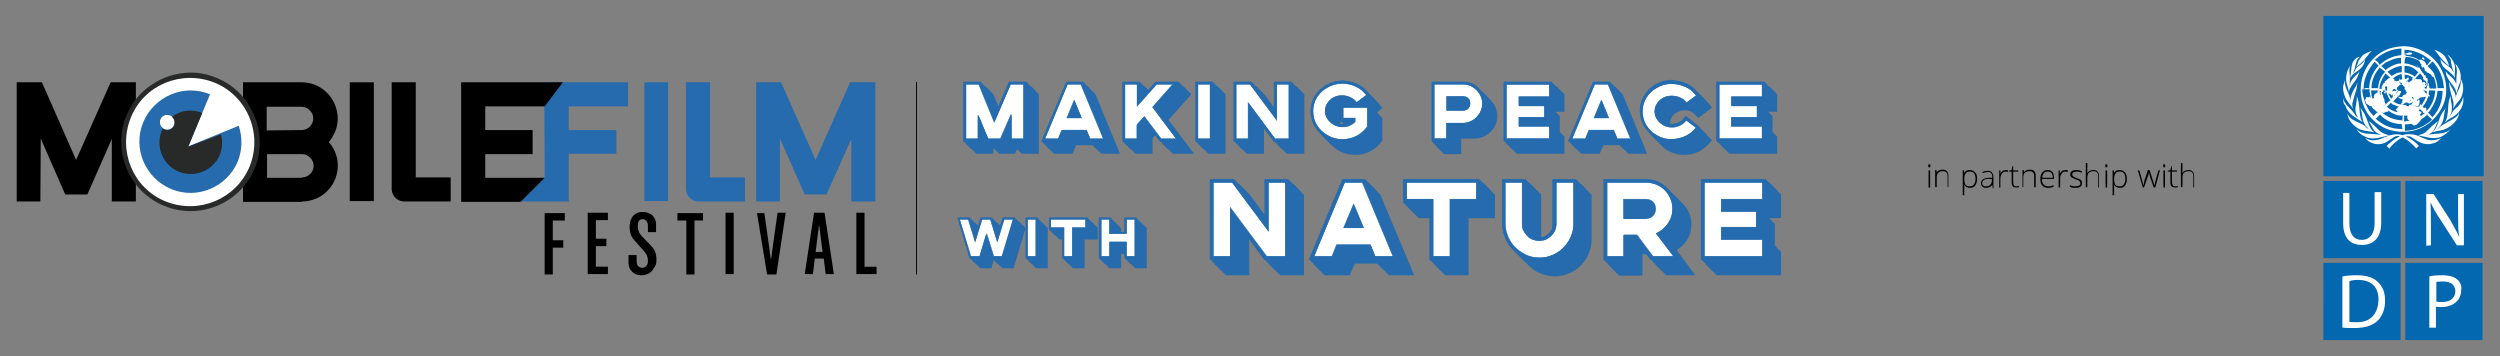 <svg version="1.1" id="Calque_1" xmlns="http://www.w3.org/2000/svg" x="0" y="0" viewBox="0 0 644 91.8" xml:space="preserve"><rect x="0" y="0" width="644" height="91.8" fill="#808080" stroke="none"/><style>.st0{enable-background:new}.st2{fill:#282929}.st3{fill:#fff}.st4{fill:#256bad}.st5{fill:#0468b1}.st6{fill:none;stroke:#246cae;stroke-width:.1;stroke-miterlimit:10}</style><g id="Calque_1_1_"><path d="M496.7 42.7c0-.3.1-.4.3-.4.1 0 .1 0 .2.1s.1.2.1.3c0 .1 0 .2-.1.3 0 .1-.1.1-.2.1-.2 0-.3-.1-.3-.4zm.5 5.6h-.4v-4.4h.4v4.4zm4.5 0v-2.9c0-.4-.1-.8-.3-1-.2-.2-.5-.3-.9-.3-.5 0-.9.1-1.2.4s-.4.7-.4 1.3v2.4h-.4v-4.4h.3l.1.6c.3-.5.8-.7 1.5-.7 1 0 1.5.5 1.5 1.6v2.9h-.2zm5.8.1c-.7 0-1.2-.3-1.5-.8v2.7h-.4v-6.4h.3l.1.6c.3-.5.8-.7 1.4-.7.6 0 1 .2 1.4.6s.5 1 .5 1.7-.2 1.3-.5 1.7c-.3.4-.7.6-1.3.6zm0-.4c.4 0 .8-.2 1-.5.2-.3.4-.8.4-1.4 0-1.3-.5-1.9-1.4-1.9-.5 0-.9.1-1.1.4-.2.3-.4.7-.4 1.4v.1c0 .7.1 1.2.3 1.5s.7.4 1.2.4zm5.8.3l-.1-.7c-.2.3-.4.5-.7.6-.2.1-.5.2-.8.2-.4 0-.8-.1-1-.3-.2-.2-.4-.5-.4-.9s.2-.8.5-1 .9-.4 1.6-.4h.8v-.3c0-.4-.1-.7-.3-.9s-.4-.3-.8-.3-.8.1-1.3.3l-.2-.3c.5-.2 1-.3 1.4-.3.5 0 .8.1 1.1.4.2.3.4.6.4 1.2v2.9h-.2zm-1.7-.3c.5 0 .8-.1 1.1-.4.3-.3.4-.6.4-1.1v-.4h-.8c-.6 0-1.1.1-1.3.3s-.4.4-.4.8c0 .3.1.5.3.6.2.2.4.2.7.2zm5.1-4.2c.2 0 .4 0 .6.1l-.1.4c-.2 0-.4-.1-.6-.1-.4 0-.7.2-.9.5-.2.3-.4.7-.4 1.2v2.4h-.3v-4.4h.3v.8c.2-.3.4-.5.6-.7.3-.1.5-.2.8-.2zm2.7 4.2c.3 0 .5 0 .7-.1v.3c-.2.1-.4.1-.7.1-.4 0-.7-.1-.9-.3-.2-.2-.3-.5-.3-1v-2.8h-.7V44l.7-.2.2-1h.2v1.1h1.3v.3h-1.3V47c0 .3.1.6.2.7.1.3.3.3.6.3zm4.6.3v-2.9c0-.4-.1-.8-.3-1-.2-.2-.5-.3-.9-.3-.5 0-.9.1-1.2.4s-.4.7-.4 1.3v2.4h-.2v-4.4h.3l.1.6c.3-.5.8-.7 1.5-.7 1 0 1.5.5 1.5 1.6v2.9h-.4zm3.6.1c-.6 0-1.1-.2-1.5-.6-.4-.4-.5-.9-.5-1.7 0-.7.2-1.3.5-1.7s.8-.6 1.4-.6c.5 0 .9.2 1.2.5.3.4.4.9.4 1.5v.3H526c0 .6.1 1.1.4 1.4.3.3.7.5 1.2.5.3 0 .5 0 .7-.1.2 0 .4-.1.7-.2v.4c-.2.1-.5.2-.7.2-.2.1-.4.1-.7.1zm-.1-4.2c-.4 0-.8.1-1 .4-.3.3-.4.7-.4 1.2h2.7c0-.5-.1-.9-.3-1.2s-.6-.4-1-.4zm4.6-.4c.2 0 .4 0 .6.1l-.1.4c-.2 0-.4-.1-.6-.1-.4 0-.7.2-.9.5-.2.3-.4.7-.4 1.2v2.4h-.4v-4.4h.3v.8c.2-.3.4-.5.6-.7.4-.1.6-.2.9-.2zm4.2 3.4c0 .4-.1.7-.4.9-.3.2-.7.3-1.3.3-.6 0-1.1-.1-1.4-.3v-.4c.4.2.9.3 1.4.3.4 0 .8-.1 1-.2.2-.1.3-.3.3-.6 0-.2-.1-.4-.3-.6-.2-.2-.5-.3-.9-.4-.4-.2-.7-.3-.9-.4-.2-.1-.3-.2-.4-.4-.1-.1-.1-.3-.1-.5 0-.3.1-.6.4-.8s.7-.3 1.2-.3.9.1 1.4.3l-.1.4c-.4-.2-.8-.3-1.2-.3-.4 0-.6.1-.9.2-.2.1-.3.3-.3.5s.1.4.2.5.5.3 1 .5c.4.1.7.3.9.4s.3.2.4.4v.5zm4.2 1.1v-2.9c0-.4-.1-.8-.3-1-.2-.2-.5-.3-.9-.3-.5 0-.9.1-1.2.4s-.4.7-.4 1.3v2.4h-.4V42h.4v2.6c.2-.3.4-.5.6-.6.3-.1.6-.2.9-.2 1 0 1.5.5 1.5 1.6v2.9h-.2zm1.8-5.6c0-.3.1-.4.3-.4.1 0 .1 0 .2.1s.1.2.1.3c0 .1 0 .2-.1.3 0 .1-.1.1-.2.1-.2 0-.3-.1-.3-.4zm.5 5.6h-.4v-4.4h.4v4.4zm3.3.1c-.7 0-1.2-.3-1.5-.8v2.7h-.4v-6.4h.3l.1.6c.3-.5.8-.7 1.4-.7.6 0 1 .2 1.4.6.3.4.5 1 .5 1.7s-.2 1.3-.5 1.7c-.3.4-.7.6-1.3.6zm0-.4c.5 0 .8-.2 1-.5.2-.3.4-.8.4-1.4 0-1.3-.5-1.9-1.4-1.9-.5 0-.9.1-1.1.4-.2.3-.4.7-.4 1.4v.1c0 .7.1 1.2.3 1.5s.7.4 1.2.4zm8.7.3l-1-2.9c-.1-.2-.1-.5-.2-.9l-.1.3-.2.6-1 2.9h-.3l-1.3-4.4h.4l.7 2.5c.2.6.3 1.1.3 1.4.2-.6.3-1 .3-1.3l.9-2.7h.4l.9 2.7c.2.6.3 1.1.4 1.3 0-.2.1-.6.3-1.4l.7-2.5h.4l-1.2 4.4h-.4zm2.4-5.6c0-.3.1-.4.3-.4.1 0 .1 0 .2.1 0 .1.1.2.1.3 0 .1 0 .2-.1.3 0 .1-.1.1-.2.1-.2 0-.3-.1-.3-.4zm.5 5.6h-.4v-4.4h.4v4.4zm2.6-.3c.3 0 .5 0 .7-.1v.3c-.2.1-.4.1-.7.1-.4 0-.7-.1-.9-.3-.2-.2-.3-.5-.3-1v-2.8h-.7V44l.7-.2.2-1h.2v1.1h1.3v.3h-1.3V47c0 .3.1.6.2.7.2.3.4.3.6.3zm4.7.3v-2.9c0-.4-.1-.8-.3-1-.2-.2-.5-.3-.9-.3-.5 0-.9.1-1.2.4s-.4.7-.4 1.3v2.4h-.4V42h.4v2.6c.2-.3.4-.5.6-.6.3-.1.6-.2.9-.2 1 0 1.5.5 1.5 1.6v2.9h-.2z"/><path fill="none" stroke="#020202" stroke-width=".25" stroke-miterlimit="10" d="M236.1 21.1v49.6"/><path d="M4.3 51.9V21.2h6.5l8.8 20 8.9-20H35v30.7h-6.2V35.8l-6.3 14.3h-5.7l-6.3-14.4-.1 16.2zm73.6-30.7c5.1.1 9.1 4.3 9.1 9.4 0 2.2-.9 4.3-2.3 6 3.4 3.8 3 9.6-.8 13-1.7 1.5-3.9 2.3-6.1 2.3v-6.2c1.7 0 3-1.4 3-3s-1.4-3-3-3h-9v6.1h9V52H62.6V21.2h15.3zm-.2 12.3c1.7 0 3-1.4 3-3s-1.4-3-3-3h-9v6.1l9-.1z"/><path class="st2" d="M65.6 43.4c-3.8 9.1-14.3 13.4-23.4 9.6-9.1-3.8-13.4-14.3-9.6-23.3 1.3-3.2 3.6-6 6.5-7.9 2.9-2 6.3-3 9.8-3.1h.3c2.3 0 4.6.5 6.7 1.4 3.1 1.3 5.8 3.4 7.7 6.2s3.1 6 3.3 9.4v1.9c-.1 1-.2 2-.4 3-.2.9-.5 1.9-.9 2.8"/><path class="st3" d="M64.3 42.9c-3.5 8.4-13.1 12.4-21.6 9s-12.4-13.1-9-21.6 13.1-12.4 21.6-9c5.9 2.4 9.8 8 10.2 14.4v1.8c-.1 1.8-.5 3.7-1.2 5.4"/><path class="st4" d="M43.1 33.4c-1 0-1.9-.8-1.9-1.9 0-1.1.8-1.9 1.9-1.9 1 0 1.9.8 1.9 1.9-.1 1.1-.9 1.9-1.9 1.9m18.4-1l-13 5.3 5.6-13.4c-6.7-2.8-14.4.5-17.2 7.2s.5 14.4 7.2 17.2 14.4-.5 17.2-7.2c1.1-2.9 1.2-6.1.2-9.1"/><path class="st2" d="M48.5 37.8l3.6-8.7c-2.6-1.1-5.6-.7-7.8 1 .8.7.9 1.9.3 2.7-.7.8-1.9.9-2.7.3-.1.2-.2.3-.2.5-1.7 4.1.2 8.9 4.3 10.6 4.1 1.7 8.9-.2 10.6-4.3.7-1.7.8-3.6.3-5.3l-8.4 3.2z"/><path d="M107.1 21.2v24.5s-.1 0 0 0c0 .1 0 0 0 0h9v6.2H104c-1.7-.1-3-1.4-3.1-3.1V21.2h6.2zm0 24.5s0-.1 0 0"/><path class="st4" d="M161.8 27.4h-15.3v6.1h12.3v6.1h-12.3v12.3h-12.3l6.1-6.2v-4.6l-.1-19.9h21.6zm33 24.5V21.2h6.4l8.9 20 8.9-20h6.5v30.7h-6.2V35.8l-6.4 14.3h-5.6l-6.4-14.4v16.2z"/><path d="M145.5 56.8v-1.9h-5.2v15.8h2.1v-6.9h2.7v-1.9h-2.7v-5.1h3.1zm11.1 13.8v-1.9h-3.1v-5.3h2.7v-1.9h-2.7v-4.8h3.1v-1.9h-5.2v15.8h5.2zm12.5-3.5c0-.5 0-.9-.1-1.4-.1-.4-.2-.8-.4-1.2-.2-.4-.5-.8-.9-1.2l-2.4-2.5c-.2-.2-.4-.5-.6-.8-.1-.2-.2-.5-.3-.8s-.1-.6-.1-.9c0-.3 0-.7.1-1 .1-.2.2-.5.4-.6.5-.4 1.2-.3 1.7.2.3.4.4.8.4 1.2v1.7h2.1V58c.1-.9-.3-1.8-.9-2.5-.7-.6-1.6-.9-2.5-.9-.7 0-1.3.1-1.9.5-.5.3-.9.8-1.1 1.3-.3.6-.4 1.3-.4 1.9 0 .5 0 .9.1 1.4.1.4.2.8.4 1.2s.5.8.9 1.2l2.3 2.6c.2.2.4.5.6.8.1.2.2.5.3.8s.1.6.1.9c0 .5-.1 1-.4 1.3-.3.3-.7.5-1.1.5-.2 0-.5-.1-.7-.2s-.4-.3-.5-.5c-.1-.3-.2-.6-.2-.9v-1.7h-2.1v1.8c0 .6.1 1.3.4 1.8.3.5.7.9 1.2 1.2.6.3 1.2.4 1.8.4.7 0 1.4-.2 1.9-.5s1-.8 1.2-1.3c.6-.7.7-1.4.7-2m12-10.3v-1.9h-6.6v1.9h2.3v13.9h2.1V56.8h2.2zm7.9-2h-2.1v15.8h2.1V54.8zm13.4 0h-2.1l-1.4 9.9c0 .2-.1.5-.1.8s0 .6-.1.8-.1.5-.1.8c0-.3 0-.5-.1-.7s0-.6-.1-.8-.1-.5-.1-.8l-1.4-9.9H195l2.6 15.8h2.4l2.4-15.9zm12.4 15.8l-2.4-15.8h-2.7l-2.4 15.8h2.1l.5-4h2.3l.5 4h2.1zm-2.9-5.7h-1.8l.6-4.8c0-.2.1-.5.1-.7s.1-.5.1-.8.1-.5.1-.8v-.7.7c0 .2 0 .5.1.8s0 .5.1.8.1.5.1.8l.6 4.7zm13.9 5.7v-1.9h-3.1V54.8h-2.1v15.8h5.2z"/><path class="st4" d="M182.9 21.2v24.5c-.1 0-.1 0 0 0 0 .1 0 0 0 0h9v6.2h-12.1c-1.7-.1-3-1.4-3.1-3.1V21.2h6.2zm0 24.5s0-.1 0 0"/><path d="M140.3 27.4H125v6.1h12.2v6.2H125v6.1h15.3l-6.2 6.2h-15.3V21.2H145l-4.7 6.2z"/><path class="st4" d="M166 21.2h6.1v30.6H166z"/><path d="M90.1 21.2h6.2v30.6h-6.2z"/></g><path class="st5" d="M598.5 46.6h19.9v19.9h-19.9V46.6z"/><path class="st3" d="M603.6 49.7v7.8c0 4.1 2.1 5.6 4.8 5.6 2.9 0 5-1.7 5-5.8v-7.8h-1.7v8c0 2.9-1.4 4.3-3.3 4.3-1.8 0-3.2-1.2-3.2-4.3v-7.8h-1.6z"/><path class="st5" d="M619.6 46.6h19.9v19.9h-19.9V46.6z"/><path class="st3" d="M626.2 63.2v-5.6c0-2.2 0-3.9-.1-5.5.7 1.5 1.5 3 2.5 4.4l4.3 6.7h1.8V50h-1.5v5.6c0 2.1 0 3.7.3 5.5-.6-1.4-1.4-2.8-2.3-4.4l-4.3-6.7H625v13.3c-.1 0 1.2-.1 1.2-.1z"/><path class="st5" d="M619.6 67.7h19.9v19.9h-19.9V67.7z"/><path class="st3" d="M633 72c-.8-.7-2.1-1.1-3.9-1.1-1.4 0-2.5.1-3.3.3v13.2h1.7V79c.4.1.8.1 1.4.1 1.7 0 3.2-.6 4-1.5.7-.7 1.1-1.7 1.1-2.9.2-1-.2-2-1-2.7"/><path class="st5" d="M629.1 77.8c-.6 0-1.1 0-1.5-.1v-5.1c.3 0 .8-.1 1.7-.1 1.9 0 3.2.8 3.2 2.6-.1 1.7-1.3 2.7-3.4 2.7m-30.6-10.1h19.9v19.9h-19.9V67.7z"/><path class="st3" d="M612.5 72.6c-1.1-1.1-2.9-1.7-5.4-1.7-1.4 0-2.6.1-3.7.3v13.2c.8.1 1.9.1 3.2.1 2.6 0 4.7-.7 5.9-1.9 1.2-1.2 1.9-3 1.9-5.1 0-2.3-.7-3.8-1.9-4.9"/><path class="st5" d="M607 83c-.7 0-1.4 0-1.8-.1V72.4c.4-.1 1.1-.3 2.1-.3 3.7 0 5.4 1.9 5.4 5.1-.1 3.7-2.1 5.9-5.7 5.8m-8.5-78.9h41.3v41.3h-41.3V4.1z"/><path class="st3" d="M633.8 25.5c-.6.8-1.4 1.5-1.8 2.5 0-.7.1-1.5-.1-2.1-.4-1.4-.8-2.6-1-4.3V21c.3 1.5 1.8 2.6 1.7 4.3 0 .4-.1.8-.3 1.1v-.1c.3-.8.3-1.7.7-2.5.6-1.1 1.1-2.2.8-3.6 1.1 1.7.8 3.8 0 5.3"/><path class="st3" d="M633 17c1 1.4 1.2 3.4.4 5-.3.7-.4 1.4-.6 2.1 0-.1 0-.3-.1-.4-.3-1.5-1.8-2.6-2.3-3.9-.3-.4-.3-.8-.4-1.5.6 1.1 2.1 1.7 2.6 3 .3.3.1.7.3 1.1-.3-1.4-.1-2.6 0-3.9 0-.7-.1-1.4-.4-1.9.1-.2.2.1.5.4"/><path class="st3" d="M632.3 16.7c.3 1.1-.1 2.2.1 3.4-.7-1.2-1.9-1.8-2.9-2.8-.6-.6-.8-1.4-.8-2.1.6 1.2 1.9 1.5 2.8 2.6.3.3.3.6.6.8-.4-1-.7-2.1-.8-3.3l-.8-1.2c.7.4 1.5 1.5 1.8 2.6"/><path class="st3" d="M629.4 14.1c.8.8 1.1 1.7 1.4 2.6l.1.3c-1.1-.8-2.2-2.1-3-3.2l-.8-1c.7.3 1.6.6 2.3 1.3m-15.3-1c1.5-.8 3.3-1.1 5-1.2 4.1 0 8.1 2.5 9.9 6.2 1.1 2.2 1.5 5.2.8 7.7-.8 3-3.3 5.9-6.2 7.2-3.3 1.5-7.8 1.2-10.7-.8-4-2.6-5.6-7.4-4.4-12.1.7-2.8 2.9-5.7 5.6-7m-3.1 0c-.8.7-1.4 1.7-2.1 2.5-.6.6-1.2 1.1-1.9 1.7.4-.8.4-1.7 1-2.2.6-1.3 1.9-1.5 3-2"/><path class="st3" d="M606.4 15.6c.3-.6.8-.8 1.5-1-1.1.8-1 2.1-1.4 3.3-.1.3-.3.8-.4 1.1.3-.4.6-.8.8-1.4.8-.8 1.9-1.2 2.3-2.3 0 1.5-1.2 2.6-2.5 3.4-.6.4-1 .8-1.2 1.5v-1.1c.3-1.1.1-2.7.9-3.5"/><path class="st3" d="M604.4 19.9c0-1.4.6-2.3 1.2-3.3-.8 1.2-.1 2.9-.3 4.3l-.1 1.5c0-.3 0-.3.1-.6.3-1.2 1.2-2.1 2.1-2.9.3-.3.3-.4.4-.7-.1.6-.3 1.2-.6 1.8-.7 1.4-2.1 2.5-2.2 4 .2-1.4-.9-2.6-.6-4.1"/><path class="st3" d="M603.7 21.8l.4-1.2c-.3 1.7.8 3 1.2 4.4l.4 1.7c-.6-1.5.3-3 1.1-4.4.3-.3.3-.7.4-1.1.1.7-.1 1.5-.3 2.2-.3.8-.6 1.9-.8 2.8-.3.6-.1 1.2 0 1.8-.6-1.1-1.8-2.1-2.1-3.3-.3-.8-.6-1.9-.3-2.9"/><path class="st3" d="M603.6 25.1c.1 1.8 2.1 2.8 3 4.4.3.3.4.6.8.8 0-.3-.3-.3-.3-.6-.3-.7-.4-1.4-.3-2.1.1-.8.4-1.8.3-2.8.8 1.7.6 3.9 1 5.6.1.4.3.8.6 1.1-1.7-1.1-3.9-2.1-4.5-4.3-.6-.4-.6-1.3-.6-2.1"/><path class="st3" d="M604.7 29.2c.8 2.1 3.3 2.2 4.7 3.4.1.3.6.6.8.6-.3-.3-.8-.7-1-1.1-.8-1.2-.6-3-1.2-4.4.6.8 1.1 1.5 1.5 2.5.6 1.4.8 2.9 2.1 3.9-1.4-.4-3-.3-4.3-1.1-1.3-.9-2.5-2.1-2.6-3.8"/><path class="st3" d="M607 33.2c1.5 1.7 3.9 1.1 5.8 1.5.3 0 .6.1.8.1-.3-.1-.6-.1-.8-.3-1.5-.6-1.8-2.1-2.6-3.3 1.1.7 1.9 1.7 2.9 2.6.7.6 1.5.8 2.5 1.1-.3.1-.6 0-.8.1-1.7.4-3.3 1-5.1.4-1.1-.4-2.2-1.2-2.7-2.2"/><path class="st3" d="M626.8 36.9c-1.7.6-3.3 0-4.7-1-.6-.3-1-.8-1.7-.8h-.7c1.2.6 2.5 1.4 3.4 2.5-.3.3-.4.4-.7.6-1-1.1-2.1-2.1-3.4-2.8-.3 0-.4.3-.7.3-1 .7-2.1 1.5-2.8 2.6l-.7-.7c1.1-1.1 2.2-1.9 3.4-2.5-1.2-.4-2.1.7-3 1.2-1.1.8-2.6 1.1-4 .6-.8-.3-1.5-.7-1.9-1.4 1.1.8 2.6.8 3.9.3 1.7-.7 3.3-1.5 5.2-1.1.3 0 .6.3.8 0 1.5-.3 3-.1 4.4.6l1.4.6c1.2.4 2.6.3 3.9-.4-.7.7-1.3 1.3-2.1 1.4"/><path class="st3" d="M628.6 35.3c-1.9.7-3.7-.1-5.5-.4h-.3c.8-.3 1.7-.4 2.3-1.1 1-1 1.9-1.9 3-2.6-.8 1.1-.8 2.6-2.2 3.3-.3.3-.8.3-1.1.4.6 0 .8-.3 1.5-.3 1.8-.3 3.9 0 5.1-1.5-.6.9-1.9 1.9-2.8 2.2"/><path class="st3" d="M629.5 33.4c-.8.3-1.9.3-2.9.7 1.5-1.4 1.5-3.4 2.5-5 .3-.4.6-.8 1-1.4-.7 1.2-.3 2.9-1.1 4.1-.3.6-.7 1-1.1 1.4.1 0 .3-.1.4-.3 1.2-1.1 2.6-1.5 4-2.5.6-.4 1-.8 1.2-1.5-.1 2.1-2.2 3.9-4 4.5"/><path class="st3" d="M631.9 30.1c-.8.4-1.5.8-2.1 1.5 1.1-1.8.6-4.3 1.2-6.2l.3-.7c-.1 1.2.4 2.2.3 3.4 0 .8-.3 1.4-.7 2.1.6-.7.8-1.5 1.5-2.1 1-.8 1.9-1.9 2.1-3.2.4 2.1-.8 4.1-2.6 5.2"/><path class="st5" d="M623.6 29.9c.4-.3.8-.6 1.1-.8h-.3c-.3 0-.3-.3-.3-.3l-.7-.7V28c0 .1-.1.3-.3.3 0 .1 0 .3.1.3.3.1.6.3.6.4-.1.3-.6.4-.3.8.3 0 0 0 .1.1m-3.8-8.9c.1.1.3 0 .3-.1.1 0 .3.1.3.3h.3c0-.4.7-.3.8-.8h-.1s-.1 0-.1-.1l.3-.3c-.6-.3-1-.6-1.5-.7-.3 0-.4 0-.7-.1.1.3 0 .8.1 1.1l.3.1c.1-.3.3-.3.4-.4h.3v.4c-.2.4-.6.4-.7.6m5.8 3.7c-.3.8-.6 1.5-1 2.1-.3.3-.3.6-.6.7l.6.4v-.1s0-.1.1-.1c.3 0 .3.3.3.3 0 .3.1.3.1.6 1.4-1.5 2.1-3.3 2.2-5.2l.1-.1h-1.7c0 .3 0 .7-.1 1l.3.3v.3c-.2-.1-.2-.1-.3-.2m-1.4-4.8c-.3-.3-.4-.7-.8-1-.6.6-1.1 1.1-1.5 1.7l.1.1c0-.1.1-.3.1-.3.1-.3.3 0 .6 0h.8c.3.1.3.3.4.4v.3c0 .4.3-.1.4 0 .1 0 .3 0 .3.1 0 .3.3.1.3.3 0 .1-.1.1-.1.1 0 .3-.3.3-.1.4.3 0 .3-.3.4-.4-.1-.3-.1-.6-.3-.8-.3 0-.3-.3-.4-.3-.5-.2-.1-.3-.2-.6m-4.8 11.4c.4-.1.8-.1 1.4-.3-.1 0-.3 0-.3-.1-.3 0-.3-.3-.4-.6 0-.1 0-.3.1-.4-.1-.3-.4 0-.7-.1 0 0-.1-.1-.3-.1l.1.1v1.5m.5-4.3c.1 0 0 .3.1.3.3-.1.4.3.6 0 0-.3.3-.3.4-.3.3-.1.6-.3.6-.7-.3 0-.3.1-.3.3-.1.1-.3-.3-.3-.1v.1c-.3.3-.3-.1-.4 0v.1c-.1-.3-.3-.1-.4-.3h-.3c0 .1-.3 0-.3.1-.1 0-.1.3-.3.3-.3 0-.3.3-.4.1v.1h.3c.1-.1.4.2.7 0m1.5-2c0 .1 0 .3.1.3.3 0 .1.3.3.3.1 0 0-.1 0-.3 0-.3-.1-.3-.4-.3.1 0 .1 0 0 0 .1-.2.1-.2 0 0m-.1-7.7c-.6-.3-1.1-.3-1.8-.3v1.7h.1c.8.1 1.8.4 2.5 1v.1c.3-.3.6-.7.8-1l.3-.1h-.1c-.6-.7-1.3-1.2-1.8-1.4m-10.4 6.2l.1 1c0 .3.3.8.3 1.1 0-.1 0-.3.3-.3 0-.1.1-.3 0-.3 0-.3.1-.6.3-.8.3 0 .3-.3.6-.4.1 0 .3.3.3.3-.3-.3-.3-.6-.1-.8h-1.8c-.1-.1 0 .2 0 .2zm9.9 2.6c.1-.1.4-.1.4-.3-.1-.1-.1 0-.4.3-.1-.2-.1 0 0 0m3.5-2.9l.3.3c.3.1 0 .3.3.4s.3.3.3.6v-.1c.1-.3 0-.7.1-.8-.3-.3-.7-.3-1-.4m-2.2 4c.3 0 .3.3.6.3.3-.1.6 0 .7-.1 0-.3.1-.3.3-.6.1.1.1.3.1.4.1-.3.3-.3.4-.6.3-.6.7-1.1.8-1.7-.1 0-.3 0-.4.1-.1 0-.3.1-.6 0h-.1c0 .1-.1.3-.3.1-.1 0-.1-.1-.1-.3v.3c-.1.1-.1.3-.3.3-.1.1-.3.1-.4.3 0 .3-.3.3-.4.3h.3c.3 0 .3-.3.3-.3.1 0 .3-.1.3 0 .1.1.1.3.1.6-.1.1 0 .3-.1.6 0 .3-.3.3-.3.4-.1.1-.3.1-.3.1-.4-.3-.8-.3-1.4-.3 0 0-.1 0 0 .1.4-.2.5-.2.8 0m-3.3 4.8c-2.2-.1-4.1-.8-5.6-2.5l-1.1 1.1c1.7 1.5 3.7 2.5 5.9 2.6.3 0 .8 0 1.1.1l-.1-.1c-.1 0-.2-1.2-.2-1.2zm-2.2-5.9c.6.4 1.2.8 2.1.8v-.4c0-.1.3-.1.3-.1s.1-.1 0-.1-.1-.3-.1-.3.1 0 .1-.1c-.1-.1 0-.3 0-.3l.1-.1c-.3.1-.7 0-1-.3l-.3-.3-1.2 1.2m-.6-1.8c-.1 0-.1 0 0 0h-.3c0-.3-.3-.1-.4-.3l.4.8c.1.3.3.4.4.7.1-.3.3-.3.4-.6v-.3c0-.1 0-.3-.1-.3s0 .3 0 .3h-.1c-.1 0-.3-.1-.3-.3.2.1 0 .1 0 0m1.1.1c0 .1-.1.3-.3.3.1-.1.3-.3.4-.3h-.1zm1.7 5.4c-1.4 0-2.5-.6-3.6-1.4 0 .1.3.3.1.3-.1.1-.3.1-.4.1-.3 0-.6.3-.8.3-.3.1-.3-.3-.6-.3 1.5 1.4 3.3 2.1 5.4 2.2l.1.1v-1.7c.1.1-.2.4-.2.4z"/><path class="st5" d="M612.6 29.1c-.3-.1-.3-.3-.6-.6-.3 0-.3-.3-.4-.3V28v.1c-.3.1-.3-.1-.4-.3-.3-.1-.1-.6-.4-.4-.1 0-.1-.1-.3-.1-.3 0-.3-.3-.3-.3v.1c-.3 0-.3-.3-.4-.3h-.1c-.1-.1-.3-.3-.3-.6-.3-.3-.1-.6 0-.8 0 0 .1-.1.1-.3s.3-.1.3-.1.1 0 .1.1c.1 0 .3 0 .3-.1.1-.1.3-.1.3-.1.1.1.1.3.3.3l-.1-.1c-.1-.6-.3-1.1-.3-1.7V23h-1.9c.1 1.8.6 3.3 1.4 4.8.3.8 1 1.4 1.5 2.1l1.1-1.1.1.3zm1.8-12.9c-.3.3-.7.6-1 .8.4.3.8.7 1.1 1v.1c.8-.8 2.1-1.4 3.2-1.7.3 0 .6-.1.8 0v-1.5c-1.5 0-2.7.6-4.1 1.3m-1.4 5.9c0 .3 0 .6-.1.8.3-.1.4 0 .7 0-.1 0 0-.3-.1-.3 0-.1 0-.3.1-.4 0-.3.3-.3.3-.6s.3-.1.4-.3c.1 0 0-.1 0-.3.1-.1.3-.1.4-.3l.3-.3c.3 0 .3-.4.7-.4-.4-.3-.8-.8-1.2-1.1-.6 1-1.2 1.9-1.5 3.2m.3 2.2c0-.1-.1-.1-.1-.3.1-.3 0-.6.3-.6-.3 0-.3.1-.6 0l.1.1c0 .3.1.7.1 1.1.1-.2.1-.3.2-.3z"/><path class="st5" d="M613 17.4l-.6.8c-1 1.4-1.5 2.9-1.5 4.5h1.7v-.1c.1-1.5.7-3 1.8-4.1-.5-.4-.9-.7-1.4-1.1zm4.6 10.3c.1-.1.3-.3.4-.3-.6.1-.8-.3-1.4-.4-.3-.1-.6-.3-.7-.6-.3.4-.7.8-1.1 1.1.3 0 .3.3.4.3.8.7 1.9 1 2.8 1.2l-.3-.1c-.3-.3-.4-.6-.6-.8.5-.1.5-.2.5-.4m-3.7-4.4v.3c0 .3-.3 0-.3.1v.3c-.1.3.3.4.3.8.1.3 0 .4.3.7 0 .3 0 .8.3 1.1v.3c0 .3-.3.3-.3.3s.1 0 .1.1c.4-.6.8-1 1.5-1.5l-.3-.3c-.3-.6-.7-1.2-.8-1.9l-.1-.1c0 .3-.1.3-.1.6-.1 0-.3-.1-.3-.1s-.1-.1 0-.3h.1v-.3c0-.1-.1-.3 0-.3s.3.1.3.3c.1 0 .3 0 .3-.1s.1-.3 0-.3c.1-.3 0-.4 0-.7-.1-.1-.3 0-.4 0-.4.1.1.4 0 .8-.4.4-.5.1-.6.2m14 0c-.1 1.9-.8 3.4-1.8 5-.3.3-.3.6-.7.7.4.3.8.8 1.2 1.2 1.7-1.9 2.6-4.1 2.6-6.7v-.1h-1.3v-.1zM613 16.7c1.7-1.5 3.4-2.3 5.6-2.5v-1.7c-2.2.1-4.1.8-5.9 2.1-.3.3-.6.6-1 .8.7.4 1.1.8 1.3 1.3m5.7.3c-1.4.1-2.6.7-3.7 1.5.4.3.8.8 1.1 1.1 0 0 0-.1.1-.1.6-.3 1.1-.7 1.7-.8.3 0 .6-.1.8-.1V17zm0 2.1c-1 .1-1.7.6-2.3 1.2h.1c.1.1.3.1.4.3 0 .1-.1.1-.1.3h.1c.1 0 .1 0 .1-.1.1-.1.1.1.3.1h.3c.1-.1.3 0 .3-.1.3-.3.1-.4.3-.6.1 0 0 .1 0 .3.3.1.3-.1.6 0l-.1-1.4m.1 2.4c-.3.3-.4.3-.7.4-.1.1 0 .3-.3.3 0 .1-.3.3-.3.3-.1.3 0 .4-.1.7-.3.3-.3-.3-.4-.3h-.4c-.1.1-.3.3-.1.3 0 .1-.3 0-.3.3.3 0 .3 0 .6-.1h.3s.1 0 .1.1c.1 0 .1-.3.1-.3 0-.1.1-.1.3-.1.1 0 0 .1 0 .1.3.1 0 .3-.1.4 0 .1 0 .3-.3.3v-.1c0 .1 0 .3.1.3.1-.1.1-.3.3-.3.1-.1 0-.3.1-.4.3 0 .6-.1.8.1v.3c0 .1-.1.3-.3.3v.3c-.1.3-.4.3-.7.3.3.3.8.3 1.2.3.3 0 .1-.3.3-.4.1-.3.4-.1.7-.3.1-.3.3-.3.3-.6-.3-.1-.3-.3-.3-.4-.1-.1-.1-.3-.3-.3v-.1c0-.1.1-.1.1-.3-.1-.1-.1-.3-.1-.3-.3 0-.3-.3-.4-.3 0-.1-.3-.1-.3-.3-.3.1-.3-.3-.6-.3v-.3c.1-.1.3 0 .3 0h-.1c-.1-.1-.3 0-.4 0 .9.3.8.3.9.4"/><path class="st5" d="M610.3 22.8v-.3c.1-1.8.7-3.3 1.7-4.7.3-.3.4-.7.8-.8l-1.1-1.1c-1.5 1.8-2.6 3.9-2.8 6.1 0 .3 0 .7-.1 1 .4-.4 1.1-.4 1.5-.2m15 6.6c-.1.3-.6.6-.8.8-.3.3-.8.4-1.1 1-.3.3-.3.4-.6.6-.1.3-.3.3-.6.4-.4.4-.8-.3-1.1-.3l-.8.1c-.3 0-.6.1-.8 0v1.7h.1c2.6-.1 5-1.1 6.9-2.9l-1.2-1.1v-.3zm-5.9-15.3c.1-.1.1-.1.3 0v.3h.1c1.2.1 2.5.4 3.4 1.1.3-.1.6-.3.7 0 .3-.1.3.3.6.3.1 0 .4.4.4.7 0 .1.3.3.3.3.3-.3.6-.7.8-1l.3-.1c-1.7-1.5-3.7-2.5-5.8-2.8-.3 0-.8 0-1.1-.1v1.3"/><path class="st5" d="M619.4 16.4c.3-.1.4 0 .7 0 1.1.3 2.1.6 3 1.2-.1-.1-.3-.3-.3-.4 0-.3-.3-.3-.3-.4h.1c.3.3.3.3.4.6.1 0 .3 0 .3.1s0 .3.3.4c0 .3.4.6.4.8 0 .1.1 0 .1 0l.3.4v.3c.1 0 .3-.1.3-.1.3.1 0 .3 0 .4h.3c0 .1-.1.3-.1.3 0 .1.1.1.3.1.1 0 .1.1.1.3.3.3-.1.6 0 .8.1.3 0 .3-.1.6 0 .3-.3.3-.3.6h-.3c-.1.1.1.3 0 .4h.6c-.1-.3 0-.6.1-.8.1-.3.1-.4.3-.6 0 0 .1-.1.1 0 0 .3 0 .4-.1.6.3.3.1.6.3.8h1.7v-.1c-.1-1-.3-2.1-.7-2.9-.1 0-.3.1-.3 0 0 0-.1 0 0-.1-.3-.3-.3-.4-.6-.7-.3 0-.4-.3-.7-.3s-.1-.4-.4-.3c-.1 0-.3-.3-.3-.3 0-.3 0-.6-.3-.8-.3-.1-.3.3-.4.1-.1 0 0-.3-.1-.3 0-.1-.1-.1-.1-.3.3-.3-.3-.3-.3-.7 0-.3-.3-.3-.4-.6-.8-.3-1.7-.7-2.6-.8-.3 0-.4 0-.7-.1v.1c-.3.8-.3 1.2-.3 1.7"/><path class="st5" d="M625.3 17c.1 0 .1.3.3.3.4.3.6.7.8.8.3.4.7.8.7 1.2.4 1.1.8 2.1.8 3.4h1.7c-.1-.1 0-.3-.1-.6-.3-2.5-1.2-4.5-2.9-6.3-.4.5-.8.9-1.3 1.2z"/><path class="st3" d="M619.5 13.8c0-.1.3 0 .3 0l.8-.3c.3 0 .7 0 .8.3-.3.3-.4.3-.7.3-.4 0-.8.1-1.2-.3m4.7 1c.1 0 .3.1.3.3 0 .1.1.3 0 .3-.3.1-.3-.3-.6-.3V15c.1-.3.1-.1.3-.2"/><g class="st0"><path class="st4" d="M266.3 23.1v15.3h-4.4l-1.2-1.2-.5 1.2h-4.1l-1.5-1.5v1.5h-4.4l-2-2V21.1h4.4l2 2 2.2 5.3 3.2-7.3h4.4l1.9 2zm20.9 15.3h-4.8l-2-2-.1-.2H276l-.9 2.2h-4.8l-2-2 6.4-15.3h4.3l2 2 6.2 15.3zm19.1 0h-5.5l-2-2-2.3-3-.9 1v4h-4.4l-2-2V21.1h4.4l2 2v.4l2.1-2.4h5.9l2 2-5.9 6.6 6.6 8.7zm8.1-15.3v15.3H310l-2-2V21.1h4.4l2 2zm20.3 0v15.3h-4.5l-2-2-3.9-5.3v7.3h-4.4l-2-2V21.1h4.5l2 2 3.9 5.3v-7.3h4.4l2 2zm18.8 4.6l1.4 1.4v5.7l-.1.2c-.8 1.1-1.7 2-2.9 2.6-1.2.7-2.6 1-4 1-1.1 0-2.2-.2-3.2-.6-1-.4-1.9-.9-2.6-1.7l-.2-.1-2-2c-.7-.7-1.2-1.5-1.7-2.4-.4-1-.6-2-.6-3.1 0-1 .2-2.1.6-3.1.4-.9 1-1.8 1.8-2.5s1.6-1.3 2.6-1.7c1-.4 2.1-.6 3.2-.6s2.2.2 3.3.6c1 .4 2 1 2.7 1.8l2 2c.3.3.5.6.7.8l.4.5-1.4 1.2zm-8.2 3.4v-3l-.2.2c-.4.3-.6.7-.8 1.1-.2.4-.3.8-.3 1.3 0 .4.1.8.2 1.1.5.2 1.1.3 1.6.3h.5l-1-1zm38.8-4.6c.3.7.4 1.4.4 2.2 0 1-.3 2-.8 2.8-.5.9-1.2 1.5-2.1 2.1-.9.5-1.8.8-2.8.8h-3.6v4h-4.4l-2-2V21.1h8.1c.8 0 1.5.1 2.2.4.7.3 1.3.7 1.8 1.2l2 2c.5.5.9 1.1 1.2 1.8zm-6.3 1h-2.5v.4h1.6c.3 0 .6-.1.9-.4-.1 0-.1 0 0 0z"/></g><g class="st0"><path class="st4" d="M401.7 27.5h-2.3l1.1 1.1v4.1l1.2 1.2v4.4h-12.3l-2-2V21.1h12.3l2 2v4.4z"/></g><g class="st0"><path class="st4" d="M423 38.4h-4.8l-2-2-.1-.2h-4.4l-.9 2.2H406l-2-2 6.4-15.3h4.3l2 2 6.3 15.3z"/></g><g class="st0"><path class="st4" d="M437.8 32.8l2 2-.4.5c-.8 1-1.8 1.8-2.9 2.4s-2.4.9-3.8.9c-1.1 0-2.2-.2-3.2-.6-1-.4-1.9-.9-2.6-1.7l-.2-.2-2-2c-.7-.7-1.3-1.5-1.6-2.4-.4-1-.7-2-.7-3.1s.2-2.1.7-3.1c.4-.9 1-1.8 1.8-2.5s1.7-1.3 2.6-1.7c1-.4 2.1-.6 3.2-.6s2.2.2 3.3.6 2 1 2.7 1.8l2 2c.2.2.5.5.7.8l.4.5-3.5 2.7-1.4-1.4c-.7-.4-1.4-.6-2.1-.6-.7 0-1.3.2-1.9.5s-1 .7-1.4 1.2c-.3.5-.5 1.1-.5 1.7 0 .4.1.8.2 1.1.5.2 1 .3 1.6.3.6 0 1.2-.1 1.8-.4s1-.6 1.4-1.1l.4-.5 3.4 2.9zm18.7-5.3h-2.3l1.1 1.1v4.1l1.2 1.2v4.4h-12.3l-2-2V21.1h12.3l2 2v4.4z"/></g><g class="st0"><path class="st4" d="M262.9 57.5l-3.1 10.4h-2.9l-1.4-1.4-.5-1.8-.9 3.2h-2.9l-1.4-1.4-3.1-10.4h3.1l1.4 1.4.5 1.8.9-3.2h2.9l1.4 1.4.5 1.8.9-3.2h3.1l1.5 1.4zm5.7 0v10.4h-3l-1.4-1.4V56.1h3l1.4 1.4zm12.9 0v3h-3.4v7.4h-3l-1.4-1.4v-6h-2.1l-1.4-1.4v-3h9.9l1.4 1.4zm12.6 0v10.4h-3l-1.4-1.4v-2.3h-2.2v3.7h-3l-1.4-1.4V56.1h3l1.4 1.4v2.3h2.2v-3.7h3l1.4 1.4z"/></g><g class="st0"><path class="st4" d="M334.6 48.9v20.7h-6.1l-2.7-2.7-5.3-7.2v9.9h-6l-2.7-2.7V46.2h6.1l2.7 2.7 5.3 7.2v-9.9h6l2.7 2.7z"/></g><g class="st0"><path class="st4" d="M363 69.6h-6.5l-2.7-2.7-.1-.3h-5.9l-1.3 3H340l-2.7-2.7 8.6-20.7h5.8l2.7 2.7 8.6 20.7z"/></g><g class="st0"><path class="st4" d="M383.9 48.9v6H377v14.7h-6l-2.7-2.7v-12h-4.1l-2.7-2.7v-6h19.6l2.8 2.7zm24.8 0v11.5c0 1.3-.3 2.6-.8 3.7-.4 1.1-1.1 2.1-2 3s-1.9 1.6-3 2c-1.1.5-2.4.8-3.7.8s-2.6-.3-3.7-.8c-1.1-.4-2.1-1.1-3-2l-2.7-2.7c-.9-.9-1.6-1.9-2-3-.5-1.1-.8-2.4-.8-3.7V46.2h6l2.7 2.7v11.5c0 .2 0 .5.1.7.2.1.5.1.7.1.9 0 1.8-.3 2.5-1s1-1.6 1-2.5V46.2h6l2.7 2.7zm26.8 20.7H428l-2.7-2.7-2-2.7h-1.4v5.5h-6l-2.7-2.7V46.2H424c1 0 2 .2 3 .6.9.4 1.8 1 2.4 1.7l2.7 2.7c.7.7 1.3 1.5 1.7 2.4.4.9.6 1.9.6 3 0 1.6-.4 3-1.3 4.3-.7 1-1.5 1.7-2.5 2.3l4.9 6.4zm-10.3-14.7h-3.4v.5h2.2c.4 0 .8-.1 1.2-.5 0 .1 0 0 0 0zm32.4 0h-3.1l1.5 1.5V62l1.6 1.6v6H441l-2.7-2.7V46.2h16.6l2.7 2.7v6z"/></g><g class="st0"><path class="st4" d="M267.6 24.3v15.3h-4.4l-1.2-1.2-.5 1.2h-4.1l-1.5-1.5v1.5h-4.4l-2-2V22.3h4.4l2 2 2.2 5.3 3.2-7.3h4.4l1.9 2zm20.9 15.3h-4.8l-2-2-.1-.2h-4.4l-.9 2.2h-4.8l-2-2 6.4-15.3h4.3l2 2 6.3 15.3zm19.1 0h-5.5l-2-2-2.3-3-.9 1v4h-4.4l-2-2V22.3h4.4l2 2v.4l2.1-2.4h5.9l2 2-5.9 6.6 6.6 8.7zm8.1-15.3v15.3h-4.4l-2-2V22.3h4.4l2 2zm20.3 0v15.3h-4.5l-2-2-3.9-5.3v7.3h-4.4l-2-2V22.3h4.5l2 2 3.9 5.3v-7.3h4.4l2 2zm18.7 4.7l1.4 1.4v5.7l-.1.2c-.8 1.1-1.7 2-2.9 2.6-1.2.7-2.6 1-4 1-1.1 0-2.2-.2-3.2-.6-1-.4-1.9-.9-2.6-1.7l-.2-.1-2-2c-.7-.7-1.2-1.5-1.7-2.4-.4-1-.6-2-.6-3.1 0-1 .2-2.1.6-3.1.4-.9 1-1.8 1.8-2.5s1.6-1.3 2.6-1.7c1-.4 2.1-.6 3.2-.6s2.2.2 3.3.6c1 .4 2 1 2.7 1.8l2 2c.3.3.5.6.7.8l.4.5-1.4 1.2zm-8.1 3.4v-3l-.2.2c-.4.3-.6.7-.8 1.1-.2.4-.3.8-.3 1.3 0 .4.1.8.2 1.1.5.2 1.1.3 1.6.3h.5l-1-1zm38.7-4.6c.3.7.4 1.4.4 2.2 0 1-.3 2-.8 2.8-.5.9-1.2 1.5-2.1 2.1-.9.5-1.8.8-2.8.8h-3.6v4H372l-2-2V22.3h8.1c.8 0 1.5.1 2.2.4s1.3.7 1.8 1.2l2 2c.5.6 1 1.2 1.2 1.9zm-6.3 1h-2.5v.4h1.6c.4 0 .7-.1.9-.4z"/></g><g class="st0"><path class="st4" d="M403 28.8h-2.3l1.1 1.1V34l1.2 1.2v4.4h-12.3l-2-2V22.3H401l2 2v4.5z"/></g><g class="st0"><path class="st4" d="M424.3 39.6h-4.8l-2-2-.1-.2H413l-.9 2.2h-4.8l-2-2 6.4-15.3h4.3l2 2 6.3 15.3z"/></g><g class="st0"><path class="st4" d="M439 34.1l2 2-.4.5c-.8 1-1.8 1.8-2.9 2.4-1.2.6-2.4.9-3.8.9-1.1 0-2.2-.2-3.2-.6-1-.4-1.9-.9-2.6-1.7l-.2-.2-2-2c-.7-.7-1.3-1.5-1.6-2.4-.4-1-.7-2-.7-3.1s.2-2.1.7-3.1c.4-.9 1-1.8 1.8-2.5s1.7-1.3 2.6-1.7c1-.4 2.1-.6 3.2-.6s2.2.2 3.3.6 2 1 2.7 1.8l2 2c.2.2.5.5.7.8l.4.5-3.5 2.7-1.4-1.4c-.7-.4-1.4-.6-2.1-.6-.7 0-1.3.2-1.9.5-.6.3-1.1.7-1.4 1.2-.3.5-.5 1.1-.5 1.7 0 .4.1.8.2 1.1.5.2 1 .3 1.6.3.6 0 1.2-.1 1.8-.4.6-.3 1-.6 1.4-1.1l.4-.5 3.4 2.9zm18.8-5.3h-2.3l1.1 1.1V34l1.2 1.2v4.4h-12.3l-2-2V22.3h12.3l2 2v4.5z"/></g><g class="st0"><path class="st4" d="M264.2 58.7l-3.1 10.4h-2.9l-1.4-1.4-.5-1.8-.9 3.2h-2.9l-1.4-1.4-3.1-10.4h3.1l1.4 1.4.5 1.8.9-3.2h2.9l1.4 1.4.5 1.8.9-3.2h3.1l1.5 1.4zm5.7 0v10.4h-3l-1.4-1.4V57.4h3l1.4 1.3zm12.9 0v3h-3.4v7.4h-3l-1.4-1.4v-6h-2.1l-1.4-1.4v-3h9.9l1.4 1.4zm12.6 0v10.4h-3l-1.4-1.4v-2.3h-2.2v3.7h-3l-1.4-1.4V57.4h3l1.4 1.4v2.3h2.2v-3.7h3l1.4 1.3z"/></g><g class="st0"><path class="st4" d="M335.9 50.2v20.7h-6.1l-2.7-2.7-5.3-7.2v9.9h-6l-2.7-2.7V47.4h6.1l2.7 2.7 5.3 7.2v-9.9h6l2.7 2.8z"/></g><g class="st0"><path class="st4" d="M364.3 70.9h-6.5l-2.7-2.7-.1-.3h-6l-1.3 3h-6.5l-2.7-2.7 8.6-20.7h5.8l2.7 2.7 8.7 20.7z"/></g><g class="st0"><path class="st4" d="M385.1 50.2v6h-6.8v14.7h-6l-2.7-2.7v-12h-4.1l-2.7-2.7v-6h19.6l2.7 2.7zm24.9 0v11.5c0 1.3-.3 2.6-.8 3.7-.4 1.1-1.1 2.1-2 3s-1.9 1.6-3 2c-1.1.5-2.4.8-3.7.8-1.3 0-2.6-.3-3.7-.8-1.1-.4-2.1-1.1-3-2l-2.7-2.7c-.9-.9-1.6-1.9-2-3-.5-1.1-.8-2.4-.8-3.7V47.4h6l2.7 2.7v11.5c0 .2 0 .5.1.7.2.1.5.1.7.1.9 0 1.8-.3 2.5-1s1-1.6 1-2.5V47.4h6l2.7 2.8zm26.7 20.7h-7.5l-2.7-2.7-2-2.7h-1.4V71h-6l-2.7-2.7V47.4h10.9c1 0 2 .2 3 .6.9.4 1.8 1 2.4 1.7l2.7 2.7c.7.7 1.3 1.5 1.7 2.4.4.9.6 1.9.6 3 0 1.6-.4 3-1.3 4.3-.7 1-1.5 1.7-2.5 2.3l4.8 6.5zm-10.2-14.7h-3.4v.5h2.2c.4 0 .8-.1 1.2-.5zm32.3 0h-3.1l1.5 1.5v5.6l1.6 1.6v6h-16.6l-2.7-2.7V47.4h16.6l2.7 2.7v6.1z"/></g><g class="st0"><path class="st3" d="M248.8 21.7h3.4l4 9.7 4.2-9.7h3.4v14.1h-3.2v-6.2l-2.7 6.2h-3.3l-2.5-6v6h-3.2V21.7zm26.2 0h3.5l5.8 14.1h-3.5l-.9-2.2h-6.4l-.9 2.2h-3.5l5.9-14.1zm3.6 8.6l-1.8-4.4-1.9 4.4h3.7zm11.1-8.6h3.2v5.6l5-5.6h4.3l-5.3 5.9 6.1 8.2h-4l-4.3-5.7-1.9 2.1v3.6h-3.2V21.7zm18.8 0h3.2v14.1h-3.2V21.7zm9.9 0h3.6l6.9 9.2v-9.2h3.2v14.1h-3.6l-6.8-9.2v9.2h-3.2V21.7zm20.8 3.4c.7-1.1 1.6-2 2.8-2.6 1.2-.7 2.5-1 3.8-1 1.2 0 2.4.3 3.5.8s2 1.3 2.7 2.2l-2.6 1.9c-.4-.5-.9-1-1.6-1.3s-1.3-.5-2.1-.5-1.5.2-2.2.5-1.2.9-1.6 1.5c-.4.6-.6 1.3-.6 2s.2 1.4.6 2c.4.6.9 1.1 1.6 1.5.7.4 1.4.5 2.2.5.6 0 1.2-.1 1.8-.3s1-.5 1.5-.9v-.9h-3v-2.8h6.3v4.9c-.7 1-1.6 1.8-2.7 2.4-1.1.6-2.4.9-3.7.9-1.4 0-2.7-.3-3.8-1-1.2-.7-2.1-1.5-2.8-2.6-.7-1.1-1-2.3-1-3.6-.1-1.3.3-2.5.9-3.6zm30.2-3.4h7.4c.9 0 1.8.2 2.5.7.8.5 1.4 1.1 1.8 1.8.5.8.7 1.6.7 2.5 0 .9-.2 1.8-.7 2.5s-1.1 1.4-1.8 1.8c-.8.4-1.6.7-2.5.7h-4.2v4h-3.2v-14zm7.5 6.8c.5 0 .9-.2 1.3-.5.3-.4.5-.8.5-1.3s-.2-.9-.5-1.3c-.3-.3-.8-.5-1.3-.5h-4.2v3.6h4.2z"/></g><g class="st0"><path class="st3" d="M388 21.7h11.1v3.2h-7.9v2.3h6.6v3h-6.6v2.3h7.9v3.2H388v-14z"/></g><g class="st0"><path class="st3" d="M410.8 21.7h3.5l5.8 14.1h-3.5l-.9-2.2h-6.4l-.9 2.2h-3.5l5.9-14.1zm3.6 8.6l-1.8-4.4-1.9 4.4h3.7z"/></g><g class="st0"><path class="st3" d="M426.9 35c-1.2-.7-2.1-1.5-2.8-2.6-.7-1.1-1-2.3-1-3.6 0-1.3.3-2.5 1-3.6s1.6-2 2.8-2.6c1.2-.7 2.5-1 3.8-1 1.2 0 2.4.3 3.5.8s2 1.3 2.7 2.2l-2.6 1.9c-.4-.5-.9-1-1.6-1.3-.6-.3-1.3-.5-2.1-.5s-1.5.2-2.2.5c-.7.4-1.2.9-1.6 1.5s-.6 1.3-.6 2 .2 1.4.6 2 .9 1.1 1.6 1.5c.7.4 1.4.5 2.2.5.7 0 1.4-.2 2.1-.5.6-.3 1.2-.7 1.6-1.3l2.6 1.9c-.7.9-1.6 1.7-2.7 2.2-1.1.5-2.3.8-3.5.8-1.4.2-2.7-.2-3.8-.8zm15.9-13.3h11.1v3.2H446v2.3h6.6v3H446v2.3h7.9v3.2h-11.1v-14z"/></g><g class="st0"><path class="st3" d="M247.2 56.5h2.3l1.7 5.8 1.7-5.8h2.3l1.7 5.8 1.7-5.8h2.3l-2.9 9.6h-2.3l-1.7-5.8-1.7 5.8H250l-2.8-9.6zm17.5 0h2.2v9.6h-2.2v-9.6zm9.4 2.2h-3.4v-2.2h9v2.2h-3.4v7.4h-2.2v-7.4zm9.5-2.2h2.2v3.7h4.4v-3.7h2.2v9.6h-2.2v-3.7h-4.4v3.7h-2.2v-9.6z"/></g><g class="st0"><path class="st3" d="M312.5 47h4.9l9.3 12.5V47h4.4v19.1h-4.9l-9.3-12.5v12.5h-4.4V47z"/></g><g class="st0"><path class="st3" d="M346.4 47h4.7l7.9 19.1h-4.7l-1.2-3h-8.6l-1.3 3h-4.7l7.9-19.1zm4.8 11.7l-2.5-6-2.5 6h5z"/></g><g class="st0"><path class="st3" d="M369.1 51.3h-6.8V47h18v4.4h-6.8v14.7h-4.4V51.3zm23 13.9c-1.3-.8-2.4-1.8-3.2-3.2-.8-1.3-1.2-2.8-1.2-4.4V47h4.4v10.6c0 .8.2 1.5.6 2.2.4.7.9 1.2 1.6 1.6.7.4 1.4.6 2.2.6s1.5-.2 2.2-.6c.7-.4 1.2-.9 1.6-1.6s.6-1.4.6-2.2V47h4.4v10.6c0 1.6-.4 3-1.2 4.4-.8 1.3-1.8 2.4-3.2 3.2s-2.8 1.2-4.4 1.2-3.1-.4-4.4-1.2zM413.9 47H424c1.2 0 2.4.3 3.4.9 1 .6 1.9 1.4 2.5 2.5.6 1 .9 2.2.9 3.4 0 1.4-.4 2.7-1.2 3.8-.8 1.1-1.8 2-3 2.5l4.5 6h-5.5l-4.1-5.5h-3.3v5.5h-4.4V47zm10.1 9.3c.7 0 1.3-.2 1.7-.7.5-.5.7-1.1.7-1.7 0-.7-.2-1.3-.7-1.7-.5-.5-1.1-.7-1.7-.7h-5.7v4.9h5.7zm15-9.3h15v4.4h-10.6v3.1h9v4.1h-9v3.1H454v4.4h-15V47z"/></g><g class="st0"><path class="st4" d="M264.3 36.4h-4.4v-3.9l-1.7 3.9h-4.1l-1.5-3.6v3.6h-4.4V21.1h4.4l3.6 8.8 3.7-8.8h4.4v15.3zm-4-14.7l-4.2 9.8-4-9.8h-3.3v14h3.1v-6h.1l2.5 6h3.2l2.7-6.2h.1v6.2h3.1v-14h-3.3zm24.9 14.7h-4.8l-.9-2.2H274l-.9 2.2h-4.8l6.4-15.3h4.3l6.2 15.3zM275 21.7l-5.8 14h3.4l.9-2.2h6.4l.9 2.2h3.4l-5.8-14H275zm1.7 4.1l1.9 4.6h-3.8l1.9-4.6zm.9 3.9l-.9-2.3-.9 2.3h1.8zm16-4l4.1-4.6h5.9l-5.8 6.6 6.6 8.7h-5.6l-4-5.4-1.2 1.4v4h-4.4V21.1h4.4v4.6zm-3.8-4v14h3.1v-3.6l1.9-2.1 4.3 5.7h3.9l-6.1-8.1 5.2-5.9H298l-5.1 5.7v-5.7h-3.1zm22.6 14.7H308V21.1h4.4v15.3zm-3.8-14.7v14h3.1v-14h-3.1zm13.7-.6l5.9 8v-8h4.4v15.3h-4.5l-5.9-8v8h-4.4V21.1h4.5zm6.6.6V31l-6.9-9.3h-3.6v14h3.1v-9.3l6.9 9.3h3.6v-14h-3.1zm18.9-.6c.6.1 1.2.4 1.8.6.6.3 1.1.6 1.6 1s.9.8 1.3 1.4l.4.5-3.3 2.5h3.3v5.7l-.1.2c-.8 1.1-1.7 2-2.9 2.6-1.2.7-2.6 1-4 1-1.5 0-2.9-.4-4.1-1.1-1.3-.7-2.3-1.7-3-2.9-.7-1.2-1.1-2.5-1.1-3.9s.4-2.7 1.1-3.9 1.7-2.2 3-2.9c1.3-.7 2.6-1.1 4.1-1.1.6.1 1.2.1 1.9.3zm-5.8 1.4c-1.2.6-2.1 1.5-2.8 2.6-.7 1.1-1 2.3-1 3.6 0 1.3.3 2.5 1 3.6s1.6 2 2.8 2.6c1.2.7 2.4 1 3.8 1 1.3 0 2.5-.3 3.7-.9 1.1-.6 2-1.4 2.7-2.4v-4.9H346v2.7h3.1v1c-.4.4-.9.7-1.5 1s-1.2.3-1.8.3c-.8 0-1.6-.2-2.2-.6-.7-.4-1.2-.9-1.6-1.5-.4-.6-.6-1.3-.6-2s.2-1.4.6-2 .9-1.1 1.6-1.5c.7-.4 1.4-.5 2.2-.5.7 0 1.4.2 2.1.5.6.3 1.2.7 1.6 1.3l2.5-1.9c-.7-.9-1.6-1.7-2.7-2.2-1.1-.5-2.2-.8-3.5-.8-1.3 0-2.6.3-3.8 1zm5.2 9.4c.4-.2.9-.4 1.2-.7v-.1h-3.1v-4h3.9l-.3-.3c-.4-.5-.8-.8-1.4-1.1s-1.2-.4-1.8-.4c-.6 0-1.1.1-1.5.3-.4.1-.8.4-1.2.7-.3.3-.6.7-.8 1.1-.2.4-.3.8-.3 1.3s.1.9.3 1.3c.2.4.5.8.8 1.1.3.3.8.6 1.2.7.5.2 1 .3 1.5.3.6 0 1.1-.1 1.5-.2zm32.5-10.1c.9.5 1.5 1.2 2.1 2.1.5.9.8 1.8.8 2.8 0 1-.3 2-.8 2.8-.5.9-1.2 1.5-2.1 2.1-.9.5-1.8.8-2.8.8h-3.6v4h-4.4V21.1h8.1c.9 0 1.8.2 2.7.7zm-10.2-.1v14h3.1v-4h4.3c.9 0 1.7-.2 2.5-.7.8-.5 1.4-1.1 1.8-1.8.4-.8.7-1.6.7-2.5 0-.9-.2-1.7-.7-2.5-.5-.8-1.1-1.4-1.8-1.8-.8-.5-1.6-.7-2.5-.7h-7.4zm3.1 3.1h4.3c.5 0 .9.2 1.3.5s.5.8.5 1.3-.2.9-.5 1.3-.8.5-1.3.5h-4.3v-3.6zm.6 3.1h3.6c.3 0 .6-.1.9-.4.2-.2.4-.5.4-.9 0-.3-.1-.6-.4-.9-.2-.2-.5-.4-.9-.4h-3.6v2.6z"/></g><g class="st0"><path class="st6" d="M264.3 36.4h-4.4v-3.9l-1.7 3.9h-4.1l-1.5-3.6v3.6h-4.4V21.1h4.4l3.6 8.8 3.7-8.8h4.4v15.3zm-4-14.7l-4.2 9.8-4-9.8h-3.3v14h3.1v-6h.1l2.5 6h3.2l2.7-6.2h.1v6.2h3.1v-14h-3.3zm24.9 14.7h-4.8l-.9-2.2H274l-.9 2.2h-4.8l6.4-15.3h4.3l6.2 15.3zM275 21.7l-5.8 14h3.4l.9-2.2h6.4l.9 2.2h3.4l-5.8-14H275zm1.7 4.1l1.9 4.6h-3.8l1.9-4.6zm.9 3.9l-.9-2.3-.9 2.3h1.8zm16-4l4.1-4.6h5.9l-5.8 6.6 6.6 8.7h-5.6l-4-5.4-1.2 1.4v4h-4.4V21.1h4.4v4.6zm-3.8-4v14h3.1v-3.6l1.9-2.1 4.3 5.7h3.9l-6.1-8.1 5.2-5.9H298l-5.1 5.7v-5.7h-3.1zm22.6 14.7H308V21.1h4.4v15.3zm-3.8-14.7v14h3.1v-14h-3.1zm13.7-.6l5.9 8v-8h4.4v15.3h-4.5l-5.9-8v8h-4.4V21.1h4.5zm6.6.6V31l-6.9-9.3h-3.6v14h3.1v-9.3l6.9 9.3h3.6v-14h-3.1zm18.9-.6c.6.1 1.2.4 1.8.6.6.3 1.1.6 1.6 1s.9.8 1.3 1.4l.4.5-3.3 2.5h3.3v5.7l-.1.2c-.8 1.1-1.7 2-2.9 2.6-1.2.7-2.6 1-4 1-1.5 0-2.9-.4-4.1-1.1-1.3-.7-2.3-1.7-3-2.9-.7-1.2-1.1-2.5-1.1-3.9s.4-2.7 1.1-3.9 1.7-2.2 3-2.9c1.3-.7 2.6-1.1 4.1-1.1.6.1 1.2.1 1.9.3zm-5.8 1.4c-1.2.6-2.1 1.5-2.8 2.6-.7 1.1-1 2.3-1 3.6 0 1.3.3 2.5 1 3.6s1.6 2 2.8 2.6c1.2.7 2.4 1 3.8 1 1.3 0 2.5-.3 3.7-.9 1.1-.6 2-1.4 2.7-2.4v-4.9H346v2.7h3.1v1c-.4.4-.9.7-1.5 1s-1.2.3-1.8.3c-.8 0-1.6-.2-2.2-.6-.7-.4-1.2-.9-1.6-1.5-.4-.6-.6-1.3-.6-2s.2-1.4.6-2 .9-1.1 1.6-1.5c.7-.4 1.4-.5 2.2-.5.7 0 1.4.2 2.1.5.6.3 1.2.7 1.6 1.3l2.5-1.9c-.7-.9-1.6-1.7-2.7-2.2-1.1-.5-2.2-.8-3.5-.8-1.3 0-2.6.3-3.8 1zm5.2 9.4c.4-.2.9-.4 1.2-.7v-.1h-3.1v-4h3.9l-.3-.3c-.4-.5-.8-.8-1.4-1.1s-1.2-.4-1.8-.4c-.6 0-1.1.1-1.5.3-.4.1-.8.4-1.2.7-.3.3-.6.7-.8 1.1-.2.4-.3.8-.3 1.3s.1.9.3 1.3c.2.4.5.8.8 1.1.3.3.8.6 1.2.7.5.2 1 .3 1.5.3.6 0 1.1-.1 1.5-.2zm32.5-10.1c.9.5 1.5 1.2 2.1 2.1.5.9.8 1.8.8 2.8 0 1-.3 2-.8 2.8-.5.9-1.2 1.5-2.1 2.1-.9.5-1.8.8-2.8.8h-3.6v4h-4.4V21.1h8.1c.9 0 1.8.2 2.7.7zm-10.2-.1v14h3.1v-4h4.3c.9 0 1.7-.2 2.5-.7.8-.5 1.4-1.1 1.8-1.8.4-.8.7-1.6.7-2.5 0-.9-.2-1.7-.7-2.5-.5-.8-1.1-1.4-1.8-1.8-.8-.5-1.6-.7-2.5-.7h-7.4zm3.1 3.1h4.3c.5 0 .9.2 1.3.5s.5.8.5 1.3-.2.9-.5 1.3-.8.5-1.3.5h-4.3v-3.6zm.6 3.1h3.6c.3 0 .6-.1.9-.4.2-.2.4-.5.4-.9 0-.3-.1-.6-.4-.9-.2-.2-.5-.4-.9-.4h-3.6v2.6z"/></g><g class="st0"><path class="st4" d="M399.7 25.5h-7.9v1.1h6.6v4.2h-6.6v1.1h7.9v4.4h-12.3V21.1h12.3v4.4zm-11.6-3.8v14h11v-3.1h-7.8v-2.4h6.6v-2.9h-6.6v-2.4h7.8v-3.1h-11z"/></g><g class="st0"><path class="st6" d="M399.7 25.5h-7.9v1.1h6.6v4.2h-6.6v1.1h7.9v4.4h-12.3V21.1h12.3v4.4zm-11.6-3.8v14h11v-3.1h-7.8v-2.4h6.6v-2.9h-6.6v-2.4h7.8v-3.1h-11z"/></g><g class="st0"><path class="st4" d="M421 36.4h-4.8l-.9-2.2h-5.5l-.9 2.2H404l6.4-15.3h4.3l6.3 15.3zm-10.2-14.7l-5.8 14h3.4l.9-2.2h6.4l.9 2.2h3.4l-5.8-14h-3.4zm1.7 4.1l1.9 4.6h-3.8l1.9-4.6zm1 3.9l-.9-2.3-.9 2.3h1.8z"/></g><g class="st0"><path class="st6" d="M421 36.4h-4.8l-.9-2.2h-5.5l-.9 2.2H404l6.4-15.3h4.3l6.3 15.3zm-10.2-14.7l-5.8 14h3.4l.9-2.2h6.4l.9 2.2h3.4l-5.8-14h-3.4zm1.7 4.1l1.9 4.6h-3.8l1.9-4.6zm1 3.9l-.9-2.3-.9 2.3h1.8z"/></g><g class="st0"><path class="st4" d="M432.6 21.1c.7.1 1.3.4 1.8.6.6.3 1.1.6 1.6 1s.9.8 1.3 1.3l.4.5-3.5 2.7-.4-.5c-.3-.5-.8-.8-1.4-1.1-.6-.3-1.2-.4-1.8-.4-.6 0-1.1.1-1.5.3-.5.2-.9.4-1.2.7-.3.3-.6.7-.8 1.1s-.3.8-.3 1.3.1.9.3 1.3.5.8.8 1.1c.3.3.7.5 1.2.7.5.2 1 .3 1.5.3.6 0 1.2-.1 1.8-.4s1-.6 1.4-1.1l.4-.5 3.5 2.7-.4.5c-.4.5-.8 1-1.3 1.4-.5.4-1 .7-1.6 1-.6.3-1.2.5-1.8.6-.7.1-1.3.2-1.9.2-1.5 0-2.9-.4-4.1-1.1-1.3-.7-2.3-1.7-3-2.9-.7-1.2-1.1-2.5-1.1-3.9s.4-2.7 1.1-3.9c.7-1.2 1.7-2.2 3-2.9 1.3-.7 2.6-1.1 4.1-1.1.6.3 1.3.3 1.9.5zm-5.7 1.4c-1.2.6-2.1 1.5-2.8 2.6-.7 1.1-1 2.3-1 3.6 0 1.3.3 2.5 1 3.6s1.6 2 2.8 2.6c1.2.7 2.4 1 3.8 1 1.2 0 2.4-.3 3.5-.8s2-1.2 2.7-2.2l-2.5-1.9c-.4.5-.9 1-1.6 1.3-.7.3-1.3.5-2.1.5s-1.6-.2-2.2-.6c-.7-.4-1.2-.9-1.6-1.5-.4-.6-.6-1.3-.6-2s.2-1.4.6-2 .9-1.1 1.6-1.5 1.4-.5 2.3-.5c.7 0 1.4.2 2.1.5s1.2.7 1.6 1.3l2.5-1.9c-.7-.9-1.6-1.7-2.7-2.2s-2.2-.8-3.5-.8c-1.5-.1-2.8.2-3.9.9zm27.6 3h-7.9v1.1h6.6v4.2h-6.6v1.1h7.9v4.4h-12.3V21.1h12.3v4.4zm-11.6-3.8v14h11v-3.1H446v-2.4h6.6v-2.9H446v-2.4h7.9v-3.1h-11z"/></g><g class="st0"><path class="st6" d="M432.6 21.1c.7.1 1.3.4 1.8.6.6.3 1.1.6 1.6 1s.9.8 1.3 1.3l.4.5-3.5 2.7-.4-.5c-.3-.5-.8-.8-1.4-1.1-.6-.3-1.2-.4-1.8-.4-.6 0-1.1.1-1.5.3-.5.2-.9.4-1.2.7-.3.3-.6.7-.8 1.1s-.3.8-.3 1.3.1.9.3 1.3.5.8.8 1.1c.3.3.7.5 1.2.7.5.2 1 .3 1.5.3.6 0 1.2-.1 1.8-.4s1-.6 1.4-1.1l.4-.5 3.5 2.7-.4.5c-.4.5-.8 1-1.3 1.4-.5.4-1 .7-1.6 1-.6.3-1.2.5-1.8.6-.7.1-1.3.2-1.9.2-1.5 0-2.9-.4-4.1-1.1-1.3-.7-2.3-1.7-3-2.9-.7-1.2-1.1-2.5-1.1-3.9s.4-2.7 1.1-3.9c.7-1.2 1.7-2.2 3-2.9 1.3-.7 2.6-1.1 4.1-1.1.6.3 1.3.3 1.9.5zm-5.7 1.4c-1.2.6-2.1 1.5-2.8 2.6-.7 1.1-1 2.3-1 3.6 0 1.3.3 2.5 1 3.6s1.6 2 2.8 2.6c1.2.7 2.4 1 3.8 1 1.2 0 2.4-.3 3.5-.8s2-1.2 2.7-2.2l-2.5-1.9c-.4.5-.9 1-1.6 1.3-.7.3-1.3.5-2.1.5s-1.6-.2-2.2-.6c-.7-.4-1.2-.9-1.6-1.5-.4-.6-.6-1.3-.6-2s.2-1.4.6-2 .9-1.1 1.6-1.5 1.4-.5 2.3-.5c.7 0 1.4.2 2.1.5s1.2.7 1.6 1.3l2.5-1.9c-.7-.9-1.6-1.7-2.7-2.2s-2.2-.8-3.5-.8c-1.5-.1-2.8.2-3.9.9zm27.6 3h-7.9v1.1h6.6v4.2h-6.6v1.1h7.9v4.4h-12.3V21.1h12.3v4.4zm-11.6-3.8v14h11v-3.1H446v-2.4h6.6v-2.9H446v-2.4h7.9v-3.1h-11z"/></g><g class="st0"><path class="st4" d="M258.4 66.5h-2.9l-1.4-4.8-1.4 4.8h-2.9l-3.1-10.4h3.1l1.4 4.8 1.4-4.8h2.9l1.4 4.8 1.4-4.8h3.1l-3 10.4zm.3-10l-1.8 5.8-1.8-5.8H253l-1.8 5.8-1.8-5.8h-2.2l2.9 9.5h2.3l1.8-5.8L256 66h2.3l2.8-9.5h-2.4zm8.6 10h-3V56.1h3v10.4zm-2.6-10V66h2.1v-9.5h-2.1zm15.4 2.6h-3.4v7.4h-3v-7.4h-3.4v-3h9.9v3zm-9.4-2.6v2.1h3.4V66h2.1v-7.4h3.4v-2.1h-8.9zm22 10h-3v-3.7h-3.6v3.7h-3V56.1h3v3.7h3.6v-3.7h3v10.4zm-2.5-10v3.7h-4.4v-3.7h-2.1V66h2.1v-3.7h4.4V66h2.1v-9.5h-2.1z"/></g><g class="st0"><path class="st6" d="M258.4 66.5h-2.9l-1.4-4.8-1.4 4.8h-2.9l-3.1-10.4h3.1l1.4 4.8 1.4-4.8h2.9l1.4 4.8 1.4-4.8h3.1l-3 10.4zm.3-10l-1.8 5.8-1.8-5.8H253l-1.8 5.8-1.8-5.8h-2.2l2.9 9.5h2.3l1.8-5.8L256 66h2.3l2.8-9.5h-2.4zm8.6 10h-3V56.1h3v10.4zm-2.6-10V66h2.1v-9.5h-2.1zm15.4 2.6h-3.4v7.4h-3v-7.4h-3.4v-3h9.9v3zm-9.4-2.6v2.1h3.4V66h2.1v-7.4h3.4v-2.1h-8.9zm22 10h-3v-3.7h-3.6v3.7h-3V56.1h3v3.7h3.6v-3.7h3v10.4zm-2.5-10v3.7h-4.4v-3.7h-2.1V66h2.1v-3.7h4.4V66h2.1v-9.5h-2.1z"/></g><g class="st0"><path class="st4" d="M317.8 46.2l8 10.9V46.2h6v20.7h-6.1l-8-10.9v10.9h-6V46.2h6.1zm9 .8v12.6L317.4 47h-4.8v19h4.3V53.4l9.4 12.6h4.8V47h-4.3z"/></g><g class="st0"><path class="st6" d="M317.8 46.2l8 10.9V46.2h6v20.7h-6.1l-8-10.9v10.9h-6V46.2h6.1zm9 .8v12.6L317.4 47h-4.8v19h4.3V53.4l9.4 12.6h4.8V47h-4.3z"/></g><g class="st0"><path class="st4" d="M360.3 66.9h-6.5l-1.3-3H345l-1.3 3h-6.5l8.6-20.7h5.8l8.7 20.7zM346.4 47l-7.9 19h4.6l1.2-3h8.7l1.2 3h4.6l-7.9-19h-4.5zm2.3 5.5l2.6 6.2h-5.2l2.6-6.2zm1.3 5.4l-1.3-3.1-1.3 3.1h2.6z"/></g><g class="st0"><path class="st6" d="M360.3 66.9h-6.5l-1.3-3H345l-1.3 3h-6.5l8.6-20.7h5.8l8.7 20.7zM346.4 47l-7.9 19h4.6l1.2-3h8.7l1.2 3h4.6l-7.9-19h-4.5zm2.3 5.5l2.6 6.2h-5.2l2.6-6.2zm1.3 5.4l-1.3-3.1-1.3 3.1h2.6z"/></g><g class="st0"><path class="st4" d="M381.1 52.2h-6.8v14.7h-6V52.2h-6.8v-6h19.6v6zM362.4 47v4.3h6.8V66h4.3V51.3h6.8V47h-17.9zM406 57.6c0 1.3-.3 2.6-.8 3.7-.4 1.1-1.1 2.1-2 3-.9.9-1.9 1.6-3 2.1s-2.4.7-3.7.7c-1.3 0-2.5-.2-3.7-.7s-2.2-1.2-3-2.1c-.9-.9-1.6-1.9-2-3-.5-1.1-.8-2.4-.8-3.7V46.2h6v11.5c0 1 .3 1.8 1 2.5s1.5 1 2.5 1 1.8-.3 2.5-1 1-1.6 1-2.5V46.2h6v11.4zM400.9 47v10.6c0 .6-.1 1.1-.3 1.7-.2.5-.6 1-1 1.4-.4.4-.9.7-1.4 1-.5.2-1.1.3-1.7.3-.6 0-1.1-.1-1.7-.3-.5-.2-1-.5-1.4-1-.4-.4-.7-.9-1-1.4s-.3-1.1-.3-1.7V47h-4.3v10.6c0 1.2.2 2.3.7 3.4.4 1 1.1 2 1.9 2.8.8.8 1.8 1.4 2.8 1.9 1.1.5 2.2.7 3.4.7 1.2 0 2.3-.2 3.4-.7 1-.4 2-1.1 2.8-1.9.8-.8 1.4-1.7 1.9-2.8.5-1.1.7-2.2.7-3.4V47h-4.5zm26.9.2c1.2.7 2.1 1.6 2.8 2.8.7 1.2 1 2.4 1 3.8 0 1.6-.4 3-1.3 4.3-.7 1-1.5 1.7-2.5 2.3l4.9 6.5h-7.5l-4.1-5.5h-2v5.5h-6V46.2H424c1.4 0 2.7.3 3.8 1zM414 47v19h4.3v-5.5h3.4l4.1 5.5h5.3l-4.5-5.9h.1c1.2-.5 2.2-1.3 3-2.5s1.2-2.4 1.2-3.8c0-1.2-.3-2.3-.9-3.4-.6-1-1.4-1.9-2.5-2.5s-2.3-.9-3.5-.9h-10zm4.2 4.3h5.8c.7 0 1.3.2 1.8.7s.7 1.1.7 1.8-.2 1.3-.7 1.8-1.1.7-1.8.7h-5.8v-5zm.9 4.1h4.9c.5 0 .8-.2 1.2-.5.3-.3.5-.7.5-1.2s-.2-.8-.5-1.2-.7-.5-1.2-.5h-4.9v3.4zm35.7-3.2h-10.6v1.5h9v5.7h-9v1.5h10.6v6h-16.6V46.2h16.6v6zM439.1 47v19H454v-4.3h-10.6v-3.2h9v-4h-9v-3.2H454V47h-14.9z"/></g><g class="st0"><path class="st6" d="M381.1 52.2h-6.8v14.7h-6V52.2h-6.8v-6h19.6v6zM362.4 47v4.3h6.8V66h4.3V51.3h6.8V47h-17.9zM406 57.6c0 1.3-.3 2.6-.8 3.7-.4 1.1-1.1 2.1-2 3-.9.9-1.9 1.6-3 2.1s-2.4.7-3.7.7c-1.3 0-2.5-.2-3.7-.7s-2.2-1.2-3-2.1c-.9-.9-1.6-1.9-2-3-.5-1.1-.8-2.4-.8-3.7V46.2h6v11.5c0 1 .3 1.8 1 2.5s1.5 1 2.5 1 1.8-.3 2.5-1 1-1.6 1-2.5V46.2h6v11.4zM400.9 47v10.6c0 .6-.1 1.1-.3 1.7-.2.5-.6 1-1 1.4-.4.4-.9.7-1.4 1-.5.2-1.1.3-1.7.3-.6 0-1.1-.1-1.7-.3-.5-.2-1-.5-1.4-1-.4-.4-.7-.9-1-1.4s-.3-1.1-.3-1.7V47h-4.3v10.6c0 1.2.2 2.3.7 3.4.4 1 1.1 2 1.9 2.8.8.8 1.8 1.4 2.8 1.9 1.1.5 2.2.7 3.4.7 1.2 0 2.3-.2 3.4-.7 1-.4 2-1.1 2.8-1.9.8-.8 1.4-1.7 1.9-2.8.5-1.1.7-2.2.7-3.4V47h-4.5zm26.9.2c1.2.7 2.1 1.6 2.8 2.8.7 1.2 1 2.4 1 3.8 0 1.6-.4 3-1.3 4.3-.7 1-1.5 1.7-2.5 2.3l4.9 6.5h-7.5l-4.1-5.5h-2v5.5h-6V46.2H424c1.4 0 2.7.3 3.8 1zM414 47v19h4.3v-5.5h3.4l4.1 5.5h5.3l-4.5-5.9h.1c1.2-.5 2.2-1.3 3-2.5s1.2-2.4 1.2-3.8c0-1.2-.3-2.3-.9-3.4-.6-1-1.4-1.9-2.5-2.5s-2.3-.9-3.5-.9h-10zm4.2 4.3h5.8c.7 0 1.3.2 1.8.7s.7 1.1.7 1.8-.2 1.3-.7 1.8-1.1.7-1.8.7h-5.8v-5zm.9 4.1h4.9c.5 0 .8-.2 1.2-.5.3-.3.5-.7.5-1.2s-.2-.8-.5-1.2-.7-.5-1.2-.5h-4.9v3.4zm35.7-3.2h-10.6v1.5h9v5.7h-9v1.5h10.6v6h-16.6V46.2h16.6v6zM439.1 47v19H454v-4.3h-10.6v-3.2h9v-4h-9v-3.2H454V47h-14.9z"/></g></svg>